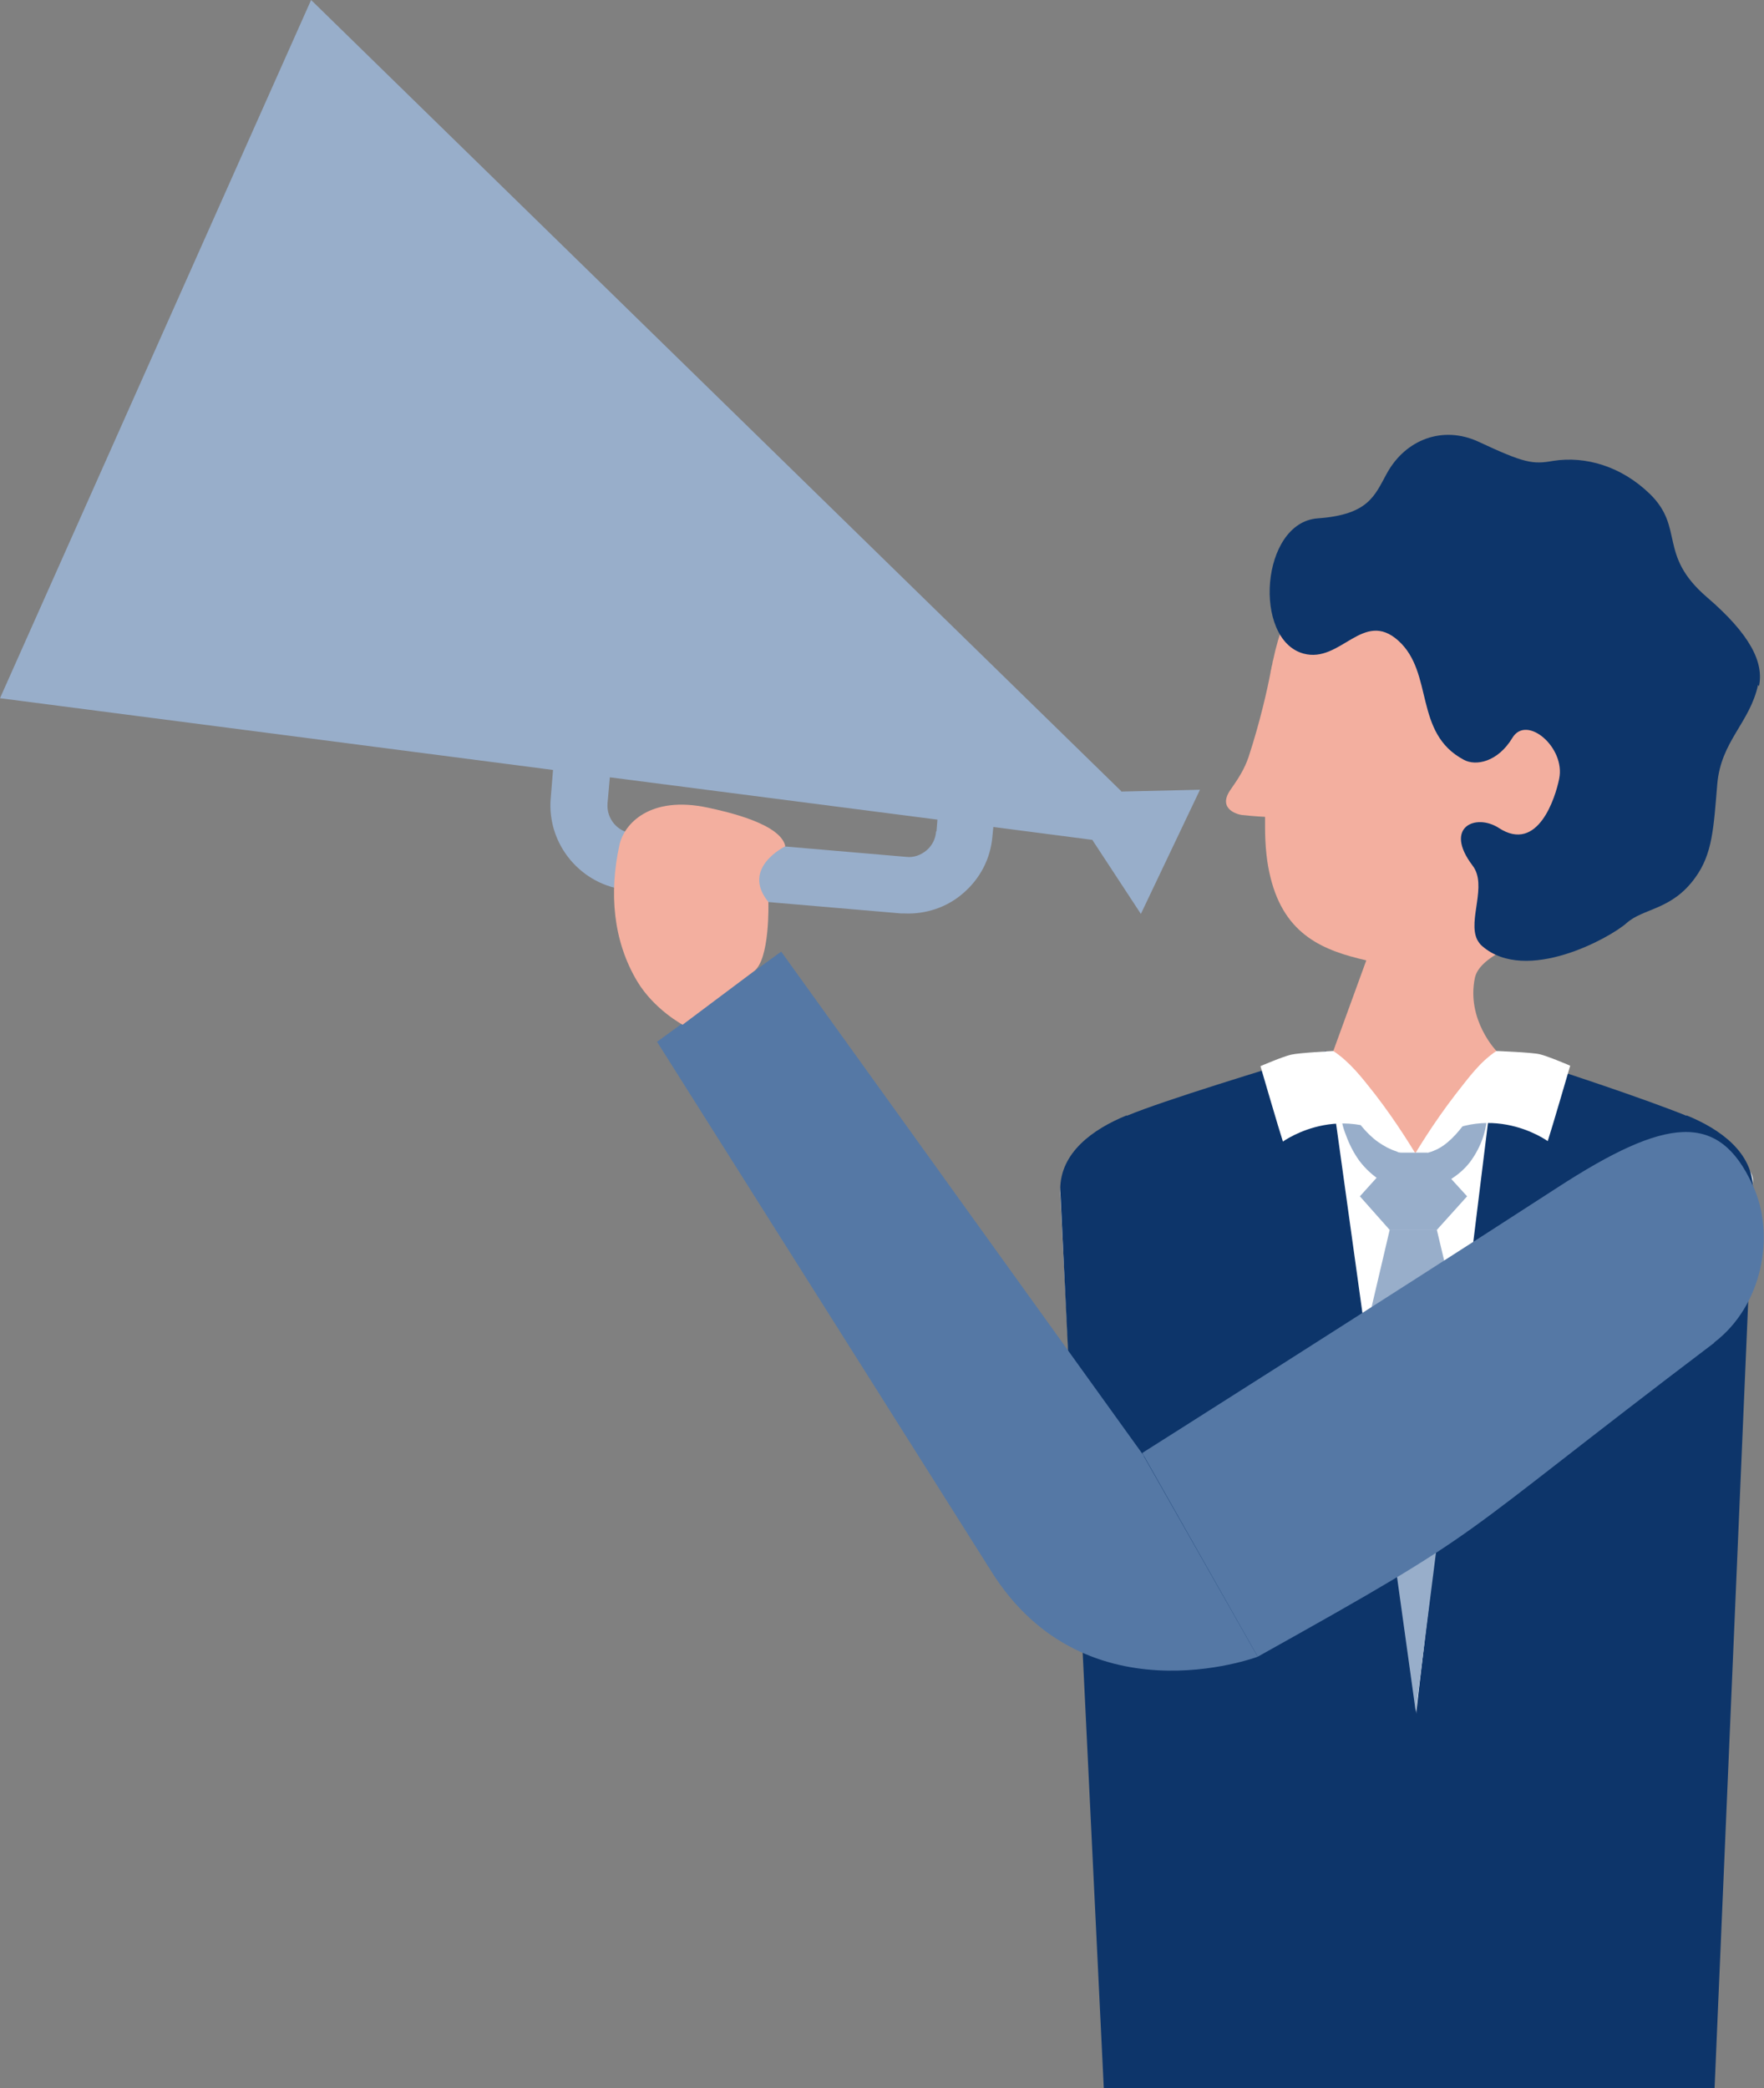 <svg width="147" height="174" viewBox="0 0 147 174" fill="none" xmlns="http://www.w3.org/2000/svg">
<rect x="0" y="0" width="147" height="174" fill="#808080" stroke="none"/>
<g clip-path="url(#clip0_321_18198)">
<path d="M138.295 52.124C133.675 36.525 109.964 36.257 106.069 55.114V54.998C106.069 54.998 106.069 55.228 105.955 55.612C105.955 55.765 105.878 55.88 105.878 56.033C105.611 57.451 105 60.173 104.046 63.085C103.702 64.082 103.244 64.81 102.518 65.845C101.449 67.416 103.129 67.876 103.511 67.915C104.58 68.029 105.42 68.068 105.42 68.068V68.834C105.42 70.521 105.573 71.939 105.878 73.127C107.062 77.956 110.346 79.221 113.858 80.026L111.109 87.576L117.753 96.544L124.702 87.576C124.702 87.576 122.182 84.97 122.907 81.482C123.289 79.681 126.726 78.569 128.138 77.803C130.544 76.5 133.293 74.468 135.393 70.866C139.555 63.814 140.127 58.295 138.295 52.124Z" fill="#F3AF9F"/>
<path d="M146.58 57.183C147 55.228 145.893 52.891 142.227 49.748C138.142 46.222 140.395 43.999 137.493 41.163C135.125 38.863 132.147 37.981 129.436 38.403C127.718 38.71 127.031 38.595 123.175 36.793C120.235 35.452 117.142 36.602 115.576 39.438C114.545 41.316 114.049 42.887 109.811 43.194C105.038 43.539 104.389 53.312 108.627 54.462C111.72 55.305 113.591 50.744 116.531 53.389C119.509 56.072 117.791 61.092 121.991 63.315C122.984 63.852 124.816 63.507 126.038 61.476C127.222 59.521 130.467 62.281 129.933 64.887C129.627 66.42 128.176 71.134 124.893 68.988C122.984 67.761 120.273 68.911 122.716 72.13C123.976 73.778 122.296 76.653 123.098 78.301C123.213 78.493 123.327 78.684 123.518 78.838C127.184 82.019 134.171 78.148 135.545 76.921C136.958 75.656 139.325 75.848 141.273 73.127C142.724 71.134 142.8 68.949 143.105 65.347C143.411 61.744 145.816 60.249 146.504 57.068L146.58 57.183Z" fill="#0D356A"/>
<path d="M93.087 190.789L88.353 99.419C88.353 96.468 90.949 94.59 93.66 93.517C98.127 91.715 111.109 87.614 111.109 87.614L117.943 96.085L124.74 87.614C124.74 87.614 136.653 91.332 140.509 93.517C143.029 94.973 146.083 96.966 146.083 98.346L141.349 190.828H93.125L93.087 190.789Z" fill="white"/>
<path d="M93.889 92.98C97.134 91.639 105.382 89.147 110.498 87.576L118.02 141.655C118.134 161.355 118.02 187.8 118.02 187.8C118.02 187.8 108.169 189.908 102.213 191.977C99.463 192.936 92.896 192.859 92.896 192.859L88.353 99.112C88.353 96.046 91.064 94.092 93.889 92.942V92.98Z" fill="#0D356A"/>
<path d="M140.547 92.98C137.264 91.639 129.857 89.147 124.74 87.576C124.74 87.576 117.944 142.345 117.944 143.571C117.829 161.01 118.02 179.291 118.02 187.8C118.02 187.8 126.306 189.908 132.224 191.977C135.011 192.936 142.075 192.859 142.075 192.859L146.084 99.112C146.084 96.046 143.373 94.092 140.547 92.942V92.98Z" fill="#0D356A"/>
<path d="M123.022 92.175C122.296 93.325 121.533 94.436 120.654 95.165C119.814 95.893 118.86 96.2 117.867 96.2C117.447 96.2 117.371 96.2 117.065 96.123C116.836 96.123 116.569 96.046 116.34 95.931C115.844 95.778 115.347 95.51 114.851 95.165C114.354 94.82 113.896 94.36 113.476 93.862C113.285 93.593 113.094 93.325 112.904 93.057L112.636 92.635L112.522 92.405C112.522 92.405 112.522 92.252 112.293 92.214H112.178C112.178 92.214 111.834 92.214 111.72 92.367C111.567 92.52 111.605 92.597 111.644 92.712V92.98L111.834 93.517C111.911 93.9 112.025 94.245 112.178 94.628C112.445 95.356 112.789 96.046 113.285 96.736C113.782 97.388 114.431 98.001 115.194 98.461C115.614 98.652 116.034 98.806 116.454 98.959C116.874 99.074 117.485 99.112 117.753 99.112C118.707 99.112 119.585 98.959 120.425 98.537C121.227 98.116 121.953 97.541 122.487 96.851C123.518 95.471 123.976 93.938 123.938 92.367C123.938 92.099 123.709 91.869 123.442 91.907C123.289 91.907 123.136 91.984 123.06 92.137L123.022 92.175Z" fill="#98AECA"/>
<path d="M118.936 96.046L122.258 99.687L119.738 102.485H115.806L113.324 99.687L116.607 96.046H118.936Z" fill="#98AECA"/>
<path d="M115.806 102.485H117.562H118.058H119.738L121.915 111.607L117.982 142.651L113.667 111.607L115.806 102.485Z" fill="#98AECA"/>
<path d="M117.905 96.046C117.905 96.046 116.454 93.593 114.584 91.179C113.438 89.722 112.484 88.496 111.109 87.576C111.109 87.576 108.245 87.729 107.596 87.883C106.909 88.036 105.038 88.841 105.038 88.841C105.038 88.841 106.604 94.207 106.909 95.126C106.909 95.126 112.331 91.179 117.905 96.046Z" fill="white"/>
<path d="M117.982 96.046C117.982 96.046 119.433 93.593 121.304 91.179C122.449 89.722 123.327 88.496 124.702 87.576C124.702 87.576 127.642 87.691 128.291 87.844C128.978 87.998 130.849 88.802 130.849 88.802C130.849 88.802 129.284 94.168 128.978 95.088C128.978 95.088 123.556 91.14 117.982 96.008V96.046Z" fill="white"/>
<path d="M93.431 65.922L25.925 0L0 58.18L46.086 64.159L45.895 66.496C45.551 70.368 48.453 73.817 52.309 74.162L75.104 76.116C75.104 76.116 75.294 76.116 75.371 76.116C77.127 76.193 78.884 75.618 80.22 74.468C81.671 73.242 82.549 71.556 82.702 69.678L82.778 68.911L91.025 69.984L95.073 76.155L99.998 65.807L93.431 65.96V65.922ZM78.005 69.294C77.967 69.907 77.662 70.482 77.204 70.866C76.746 71.249 76.135 71.479 75.524 71.402L52.729 69.448C51.469 69.333 50.514 68.221 50.629 66.918L50.82 64.772L78.12 68.298L78.044 69.256L78.005 69.294Z" fill="#98AECA"/>
<path d="M65.1 79.297L54.753 86.809L82.358 130.54L95.34 121.342L65.1 79.297Z" fill="#5578A5"/>
<path d="M56.891 85.391C56.891 85.391 54.524 84.127 53.111 81.789C51.087 78.416 50.744 74.392 51.622 70.406C52.004 68.643 54.18 66.266 58.991 67.301C60.595 67.646 65.062 68.643 65.444 70.521C65.444 70.521 61.702 72.322 64.031 75.158C64.031 75.158 64.184 79.987 62.809 80.945L56.929 85.353L56.891 85.391Z" fill="#F3AF9F"/>
<path d="M142.877 111.875C120.006 129.199 124.855 126.861 104.809 138.052L95.188 121.073C95.188 121.073 114.698 108.732 129.78 98.959C138.868 93.057 143.22 92.597 146.046 98.729C147.993 102.868 146.886 108.809 142.838 111.875H142.877Z" fill="#5578A5"/>
<path d="M95.187 121.112L104.809 138.052C104.809 138.052 89.957 143.648 82.206 130.272L95.187 121.112Z" fill="#5578A5"/>
</g>
<defs>
<clipPath id="clip0_321_18198">
<rect width="147" height="174" fill="white"/>
</clipPath>
</defs>
</svg>
